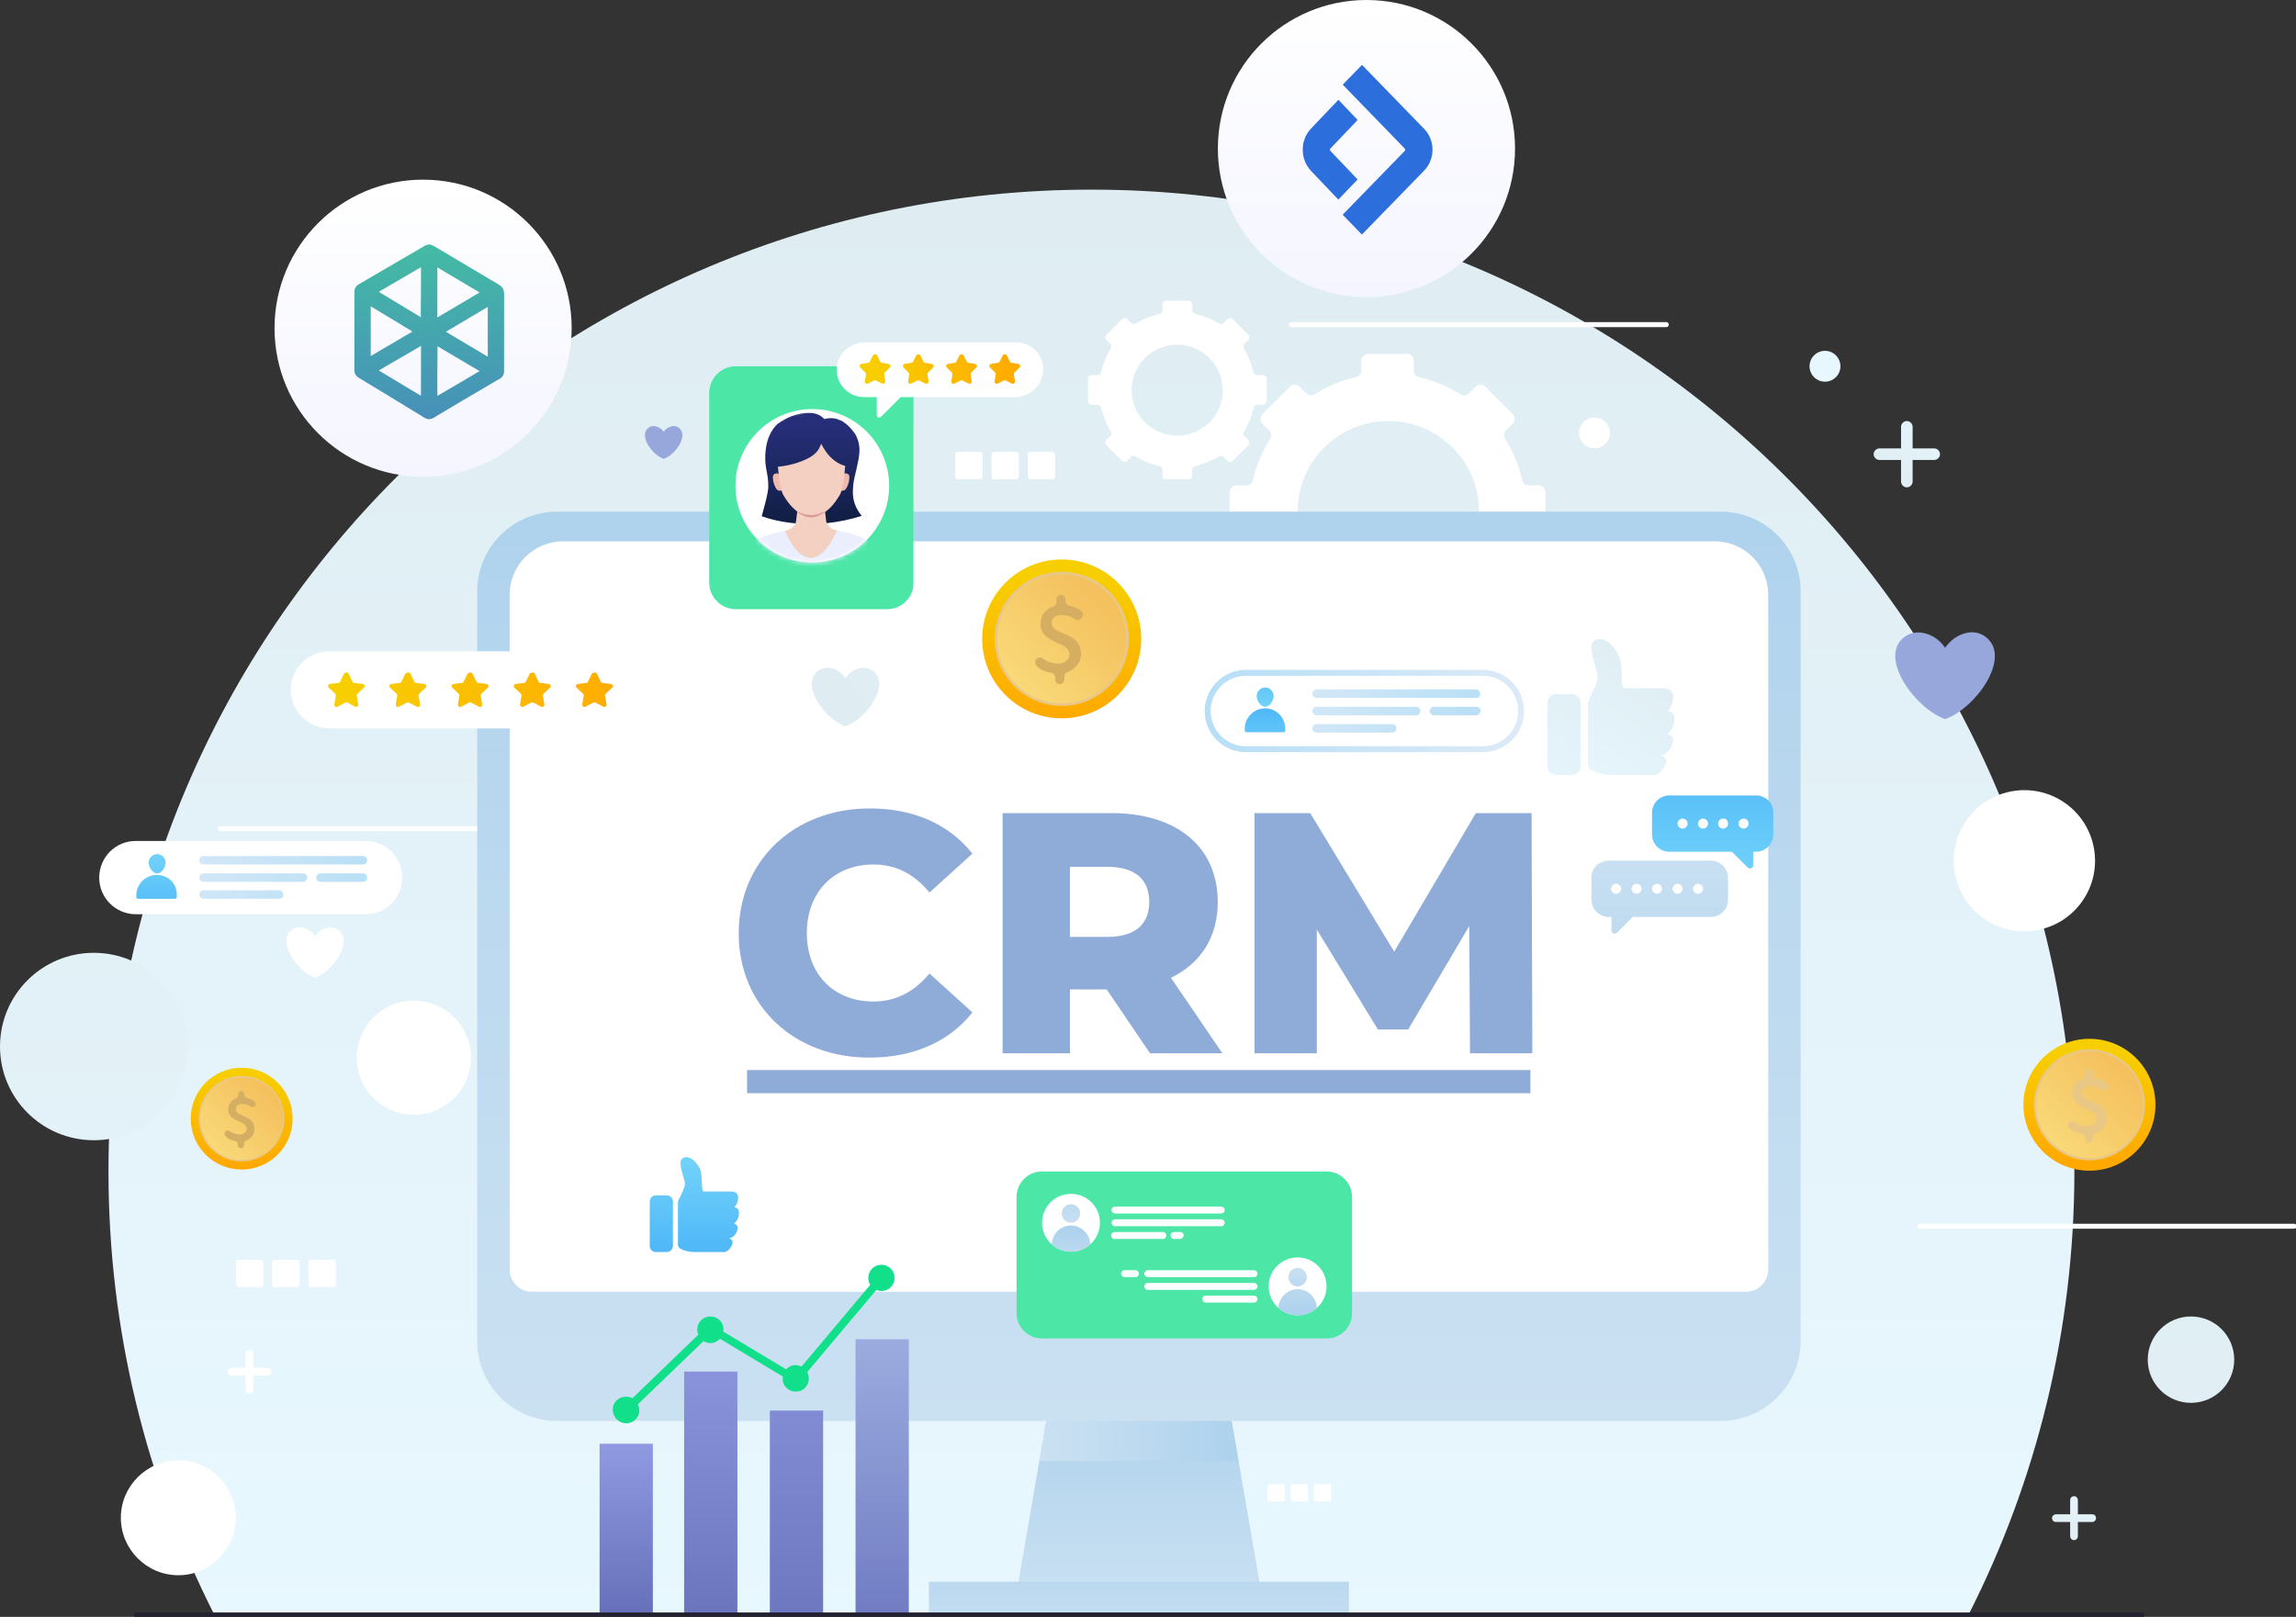 <svg width="460" height="324" viewBox="0 0 460 324" fill="none" xmlns="http://www.w3.org/2000/svg">
<rect x="0" y="0" width="460" height="324" fill="#333333" stroke="none"/>
<g clip-path="url(#clip0_1675_308)">
<path d="M218.667 38C109.913 38 21.734 126.095 21.734 234.746C21.734 266.738 29.392 296.876 42.928 323.536H394.406C407.943 296.876 415.6 266.661 415.6 234.746C415.523 126.095 327.421 38 218.667 38Z" fill="url(#paint0_linear_1675_308)"/>
<path d="M86.245 68.601C94.404 68.601 101.018 61.993 101.018 53.842C101.018 45.69 94.404 39.082 86.245 39.082C78.085 39.082 71.471 45.69 71.471 53.842C71.471 61.993 78.085 68.601 86.245 68.601Z" fill="url(#paint1_linear_1675_308)"/>
<path d="M365.633 76.484C367.342 76.484 368.727 75.1 368.727 73.393C368.727 71.685 367.342 70.302 365.633 70.302C363.924 70.302 362.539 71.685 362.539 73.393C362.539 75.1 363.924 76.484 365.633 76.484Z" fill="url(#paint2_linear_1675_308)"/>
<path d="M319.455 89.853C321.164 89.853 322.549 88.469 322.549 86.761C322.549 85.054 321.164 83.67 319.455 83.67C317.747 83.67 316.361 85.054 316.361 86.761C316.361 88.469 317.747 89.853 319.455 89.853Z" fill="white"/>
<path d="M438.96 281.112C443.745 281.112 447.623 277.237 447.623 272.457C447.623 267.677 443.745 263.802 438.96 263.802C434.176 263.802 430.297 267.677 430.297 272.457C430.297 277.237 434.176 281.112 438.96 281.112Z" fill="url(#paint3_linear_1675_308)"/>
<path d="M417.16 180.62C421.66 174.234 420.126 165.412 413.734 160.916C407.342 156.419 398.511 157.951 394.01 164.338C389.51 170.724 391.043 179.546 397.436 184.043C403.828 188.539 412.659 187.007 417.16 180.62Z" fill="white"/>
<path d="M47.261 304.14C47.261 310.477 42.079 315.654 35.736 315.654C29.393 315.654 24.211 310.477 24.211 304.14C24.211 297.803 29.393 292.626 35.736 292.626C42.079 292.626 47.261 297.803 47.261 304.14Z" fill="white"/>
<path d="M18.796 228.486C29.177 228.486 37.592 220.079 37.592 209.708C37.592 199.337 29.177 190.93 18.796 190.93C8.415 190.93 0 199.337 0 209.708C0 220.079 8.415 228.486 18.796 228.486Z" fill="url(#paint4_linear_1675_308)"/>
<path d="M87.294 222.514C93.135 220.096 95.909 213.406 93.489 207.57C91.07 201.734 84.373 198.963 78.532 201.38C72.69 203.798 69.917 210.488 72.336 216.324C74.756 222.16 81.453 224.931 87.294 222.514Z" fill="white"/>
<path d="M44.166 166.047H119.195" stroke="white" stroke-miterlimit="10" stroke-linecap="round"/>
<path d="M384.584 245.719H459.613" stroke="white" stroke-miterlimit="10" stroke-linecap="round"/>
<path d="M258.734 65.047H333.841" stroke="white" stroke-miterlimit="10" stroke-linecap="round"/>
<path d="M53.603 274.079H50.741V271.22C50.741 270.834 50.432 270.447 49.968 270.447C49.581 270.447 49.194 270.756 49.194 271.22V274.079H46.332C45.945 274.079 45.559 274.388 45.559 274.852C45.559 275.238 45.868 275.625 46.332 275.625H49.194V278.484C49.194 278.87 49.503 279.257 49.968 279.257C50.354 279.257 50.741 278.948 50.741 278.484V275.625H53.603C53.99 275.625 54.377 275.316 54.377 274.852C54.377 274.388 53.99 274.079 53.603 274.079Z" fill="white"/>
<path d="M387.523 89.852H383.191V85.525C383.191 84.907 382.65 84.366 382.031 84.366C381.412 84.366 380.871 84.907 380.871 85.525V89.852H376.539C375.92 89.852 375.379 90.393 375.379 91.011C375.379 91.63 375.92 92.171 376.539 92.171H380.871V96.498C380.871 97.116 381.412 97.657 382.031 97.657C382.65 97.657 383.191 97.116 383.191 96.498V92.171H387.523C388.142 92.171 388.683 91.63 388.683 91.011C388.683 90.393 388.142 89.852 387.523 89.852Z" fill="url(#paint5_linear_1675_308)"/>
<path d="M419.16 303.444H416.298V300.585C416.298 300.199 415.988 299.812 415.524 299.812C415.137 299.812 414.751 300.121 414.751 300.585V303.444H411.889C411.502 303.444 411.115 303.753 411.115 304.217C411.115 304.603 411.425 304.99 411.889 304.99H414.751V307.849C414.751 308.235 415.06 308.622 415.524 308.622C415.911 308.622 416.298 308.313 416.298 307.849V304.99H419.16C419.546 304.99 419.933 304.681 419.933 304.217C419.933 303.753 419.624 303.444 419.16 303.444Z" fill="url(#paint6_linear_1675_308)"/>
<path d="M309.632 106.39V98.662C309.632 97.889 309.013 97.271 308.239 97.271H306.228C305.609 97.271 305.145 96.885 304.991 96.266C304.294 93.253 303.134 90.393 301.51 87.921C301.2 87.38 301.278 86.761 301.665 86.298L303.057 84.907C303.598 84.366 303.598 83.516 303.057 82.975L297.565 77.488C297.024 76.947 296.173 76.947 295.631 77.488L294.239 78.879C293.852 79.266 293.156 79.343 292.615 79.034C290.062 77.411 287.2 76.252 284.261 75.556C283.719 75.402 283.255 74.938 283.255 74.32V72.311C283.255 71.538 282.636 70.92 281.863 70.92H274.128C273.354 70.92 272.736 71.538 272.736 72.311V74.32C272.736 74.938 272.349 75.402 271.73 75.556C268.713 76.252 265.852 77.411 263.376 79.034C262.835 79.343 262.216 79.266 261.752 78.879L260.36 77.488C259.818 76.947 258.967 76.947 258.426 77.488L252.934 82.975C252.393 83.516 252.393 84.366 252.934 84.907L254.326 86.298C254.713 86.684 254.791 87.38 254.481 87.921C252.857 90.471 251.697 93.33 251 96.266C250.846 96.807 250.382 97.271 249.763 97.271H247.752C246.978 97.271 246.359 97.889 246.359 98.662V106.39C246.359 107.162 246.978 107.781 247.752 107.781H249.763C250.382 107.781 250.846 108.167 251 108.785C251.697 111.799 252.857 114.658 254.481 117.131C254.791 117.672 254.713 118.29 254.326 118.754L252.934 120.145C252.393 120.686 252.393 121.536 252.934 122.077L258.426 127.563C258.967 128.104 259.818 128.104 260.36 127.563L261.752 126.172C262.139 125.786 262.835 125.709 263.376 126.018C265.929 127.641 268.713 128.8 271.73 129.495C272.272 129.65 272.736 130.113 272.736 130.732V132.741C272.736 133.514 273.354 134.132 274.128 134.132H281.863C282.636 134.132 283.255 133.514 283.255 132.741V130.732C283.255 130.113 283.642 129.65 284.261 129.495C287.277 128.8 290.062 127.641 292.615 126.018C293.156 125.709 293.775 125.786 294.239 126.172L295.631 127.563C296.173 128.104 297.024 128.104 297.565 127.563L303.057 122.077C303.598 121.536 303.598 120.686 303.057 120.145L301.665 118.754C301.278 118.367 301.2 117.672 301.51 117.131C303.134 114.581 304.294 111.799 304.991 108.785C305.145 108.244 305.609 107.781 306.228 107.781H308.239C309.013 107.781 309.632 107.162 309.632 106.39ZM278.15 120.686C268.095 120.686 259.973 112.572 259.973 102.526C259.973 92.48 268.095 84.366 278.15 84.366C288.206 84.366 296.327 92.48 296.327 102.526C296.327 112.572 288.128 120.686 278.15 120.686Z" fill="white"/>
<path d="M253.786 80.347V75.943C253.786 75.479 253.399 75.17 253.012 75.17H251.852C251.543 75.17 251.233 74.938 251.156 74.629C250.769 72.929 250.073 71.306 249.222 69.838C249.067 69.529 249.067 69.142 249.299 68.911L250.073 68.138C250.382 67.829 250.382 67.365 250.073 67.056L246.979 63.965C246.669 63.656 246.205 63.656 245.896 63.965L245.122 64.738C244.89 64.969 244.504 65.047 244.194 64.815C242.725 63.888 241.1 63.269 239.399 62.883C239.089 62.806 238.857 62.497 238.857 62.188V61.028C238.857 60.565 238.47 60.256 238.084 60.256H233.675C233.211 60.256 232.901 60.642 232.901 61.028V62.188C232.901 62.497 232.669 62.806 232.36 62.883C230.658 63.269 229.034 63.965 227.564 64.815C227.255 64.969 226.868 64.969 226.636 64.738L225.862 63.965C225.553 63.656 225.089 63.656 224.779 63.965L221.685 67.056C221.376 67.365 221.376 67.829 221.685 68.138L222.459 68.911C222.691 69.142 222.768 69.529 222.536 69.838C221.608 71.306 220.989 72.929 220.603 74.629C220.525 74.938 220.216 75.17 219.906 75.17H218.746C218.282 75.17 217.973 75.556 217.973 75.943V80.347C217.973 80.811 218.359 81.12 218.746 81.12H219.906C220.216 81.12 220.525 81.352 220.603 81.661C220.989 83.361 221.685 84.984 222.536 86.452C222.691 86.761 222.691 87.148 222.459 87.38L221.685 88.152C221.376 88.462 221.376 88.925 221.685 89.234L224.779 92.325C225.089 92.634 225.553 92.634 225.862 92.325L226.636 91.553C226.868 91.321 227.255 91.243 227.564 91.475C229.034 92.403 230.581 93.021 232.36 93.407C232.669 93.484 232.901 93.794 232.901 94.103V95.262C232.901 95.725 233.288 96.035 233.675 96.035H238.084C238.548 96.035 238.857 95.648 238.857 95.262V94.103C238.857 93.794 239.089 93.484 239.399 93.407C241.1 93.021 242.725 92.325 244.194 91.475C244.504 91.321 244.89 91.321 245.122 91.553L245.896 92.325C246.205 92.634 246.669 92.634 246.979 92.325L250.073 89.234C250.382 88.925 250.382 88.462 250.073 88.152L249.299 87.38C249.067 87.148 248.99 86.761 249.222 86.452C250.15 84.984 250.769 83.439 251.156 81.661C251.233 81.352 251.543 81.12 251.852 81.12H253.012C253.399 81.12 253.786 80.734 253.786 80.347ZM235.84 87.302C230.813 87.302 226.713 83.207 226.713 78.184C226.713 73.161 230.813 69.065 235.84 69.065C240.868 69.065 244.968 73.161 244.968 78.184C245.045 83.207 240.946 87.302 235.84 87.302Z" fill="white"/>
<path d="M344.75 284.744H111.617C102.722 284.744 95.606 277.557 95.606 268.747V118.522C95.606 109.635 102.799 102.526 111.617 102.526H344.75C353.645 102.526 360.761 109.713 360.761 118.522V268.67C360.761 277.557 353.567 284.744 344.75 284.744Z" fill="url(#paint7_linear_1675_308)"/>
<path d="M354.264 119.217V254.374C354.264 256.847 352.253 258.856 349.778 258.856H106.59C104.115 258.856 102.104 256.847 102.104 254.374V119.217C102.104 113.267 106.899 108.476 112.855 108.476H343.513C349.469 108.476 354.264 113.267 354.264 119.217Z" fill="white"/>
<path d="M253.477 323.614H202.891L208.228 292.78L209.62 284.744H246.748L248.14 292.78L253.477 323.614Z" fill="url(#paint8_linear_1675_308)"/>
<path d="M248.139 292.78H208.227L209.619 284.744H246.747L248.139 292.78Z" fill="url(#paint9_linear_1675_308)"/>
<path d="M270.262 316.968H186.105V323.614H270.262V316.968Z" fill="url(#paint10_linear_1675_308)"/>
<path d="M306.617 214.422H149.674V219.059H306.617V214.422Z" fill="#8FABD8"/>
<path d="M265.774 268.207H208.767C205.905 268.207 203.662 265.888 203.662 263.106V239.846C203.662 236.987 205.983 234.746 208.767 234.746H265.774C268.636 234.746 270.879 237.064 270.879 239.846V263.106C270.957 265.888 268.636 268.207 265.774 268.207Z" fill="#4CE7A7"/>
<path d="M214.569 250.819C217.773 250.819 220.37 248.224 220.37 245.024C220.37 241.823 217.773 239.228 214.569 239.228C211.365 239.228 208.768 241.823 208.768 245.024C208.768 248.224 211.365 250.819 214.569 250.819Z" fill="white"/>
<path d="M214.569 245.023C215.595 245.023 216.426 244.193 216.426 243.169C216.426 242.145 215.595 241.314 214.569 241.314C213.544 241.314 212.713 242.145 212.713 243.169C212.713 244.193 213.544 245.023 214.569 245.023Z" fill="url(#paint11_linear_1675_308)"/>
<path d="M218.436 249.351C217.431 250.278 216.038 250.819 214.569 250.819C213.099 250.819 211.707 250.278 210.701 249.351C210.779 247.265 212.48 245.564 214.569 245.564C215.652 245.564 216.58 246.028 217.276 246.724C217.972 247.419 218.436 248.346 218.436 249.351Z" fill="url(#paint12_linear_1675_308)"/>
<path d="M244.659 243.169H223.388C223.001 243.169 222.691 242.86 222.691 242.473C222.691 242.087 223.001 241.778 223.388 241.778H244.659C245.046 241.778 245.355 242.087 245.355 242.473C245.355 242.86 245.046 243.169 244.659 243.169Z" fill="white"/>
<path d="M244.659 245.719H223.388C223.001 245.719 222.691 245.41 222.691 245.023C222.691 244.637 223.001 244.328 223.388 244.328H244.659C245.046 244.328 245.355 244.637 245.355 245.023C245.355 245.41 245.046 245.719 244.659 245.719Z" fill="white"/>
<path d="M232.978 248.269H223.309C222.923 248.269 222.613 247.96 222.613 247.574C222.613 247.187 222.923 246.878 223.309 246.878H232.978C233.365 246.878 233.674 247.187 233.674 247.574C233.674 247.96 233.365 248.269 232.978 248.269Z" fill="white"/>
<path d="M236.459 248.269H235.222C234.835 248.269 234.525 247.96 234.525 247.574C234.525 247.187 234.835 246.878 235.222 246.878H236.459C236.846 246.878 237.155 247.187 237.155 247.574C237.078 247.96 236.769 248.269 236.459 248.269Z" fill="white"/>
<path d="M260.906 263.484C264.068 262.97 266.214 259.992 265.7 256.833C265.185 253.674 262.205 251.529 259.042 252.043C255.88 252.557 253.734 255.535 254.248 258.695C254.763 261.854 257.743 263.998 260.906 263.484Z" fill="white"/>
<path d="M258.115 255.92C258.115 256.924 258.966 257.774 259.972 257.774C260.977 257.774 261.828 256.924 261.828 255.92C261.828 254.915 260.977 254.065 259.972 254.065C258.966 254.065 258.115 254.915 258.115 255.92Z" fill="url(#paint13_linear_1675_308)"/>
<path d="M256.105 262.102C257.111 263.029 258.503 263.57 259.973 263.57C261.443 263.57 262.835 263.029 263.84 262.102C263.763 260.015 262.061 258.315 259.973 258.315C258.89 258.315 257.962 258.779 257.266 259.474C256.57 260.17 256.183 261.097 256.105 262.102Z" fill="url(#paint14_linear_1675_308)"/>
<path d="M229.96 255.92H251.231C251.618 255.92 251.927 255.61 251.927 255.224C251.927 254.838 251.618 254.529 251.231 254.529H229.96C229.573 254.529 229.264 254.838 229.264 255.224C229.264 255.61 229.573 255.92 229.96 255.92Z" fill="white"/>
<path d="M225.319 255.92H227.485C227.872 255.92 228.181 255.61 228.181 255.224C228.181 254.838 227.872 254.529 227.485 254.529H225.319C224.932 254.529 224.623 254.838 224.623 255.224C224.623 255.61 224.932 255.92 225.319 255.92Z" fill="white"/>
<path d="M229.96 258.47H251.231C251.618 258.47 251.927 258.16 251.927 257.774C251.927 257.388 251.618 257.079 251.231 257.079H229.96C229.573 257.079 229.264 257.388 229.264 257.774C229.264 258.16 229.573 258.47 229.96 258.47Z" fill="white"/>
<path d="M241.563 261.02H251.232C251.619 261.02 251.928 260.711 251.928 260.324C251.928 259.938 251.619 259.629 251.232 259.629H241.563C241.177 259.629 240.867 259.938 240.867 260.324C240.867 260.711 241.177 261.02 241.563 261.02Z" fill="white"/>
<path d="M122.677 145.955H65.979C61.725 145.955 58.244 142.478 58.244 138.227C58.244 133.977 61.725 130.5 65.979 130.5H122.677C126.931 130.5 130.412 133.977 130.412 138.227C130.412 142.478 126.931 145.955 122.677 145.955Z" fill="white"/>
<path d="M69.847 134.982L70.62 136.605C70.698 136.759 70.775 136.836 70.93 136.836L72.709 137.068C73.018 137.146 73.173 137.532 72.941 137.764L71.626 139C71.549 139.077 71.471 139.232 71.471 139.387L71.781 141.164C71.858 141.473 71.471 141.782 71.162 141.628L69.615 140.778C69.46 140.7 69.383 140.7 69.228 140.778L67.604 141.628C67.294 141.782 66.985 141.55 66.985 141.164L67.294 139.387C67.294 139.232 67.294 139.155 67.14 139L65.825 137.764C65.593 137.532 65.747 137.146 66.057 137.068L67.836 136.836C67.99 136.836 68.068 136.759 68.145 136.605L68.919 134.982C69.228 134.673 69.692 134.673 69.847 134.982Z" fill="url(#paint15_linear_1675_308)"/>
<path d="M82.223 134.982L82.996 136.605C83.074 136.759 83.151 136.836 83.306 136.836L85.085 137.068C85.394 137.146 85.549 137.532 85.317 137.764L84.002 139C83.925 139.077 83.847 139.232 83.847 139.387L84.157 141.164C84.234 141.473 83.847 141.782 83.538 141.628L81.914 140.778C81.759 140.7 81.681 140.7 81.527 140.778L79.903 141.628C79.593 141.782 79.284 141.55 79.284 141.164L79.593 139.387C79.593 139.232 79.593 139.155 79.438 139L78.123 137.764C77.891 137.532 78.046 137.146 78.356 137.068L80.135 136.836C80.289 136.836 80.367 136.759 80.444 136.605L81.217 134.982C81.681 134.673 82.068 134.673 82.223 134.982Z" fill="url(#paint16_linear_1675_308)"/>
<path d="M94.676 134.982L95.45 136.605C95.527 136.759 95.604 136.836 95.759 136.836L97.538 137.068C97.847 137.146 98.002 137.532 97.77 137.764L96.455 139C96.378 139.077 96.3 139.232 96.3 139.387L96.61 141.164C96.687 141.473 96.3 141.782 95.991 141.628L94.367 140.778C94.212 140.7 94.135 140.7 93.98 140.778L92.356 141.628C92.046 141.782 91.737 141.55 91.737 141.164L92.046 139.387C92.046 139.232 92.046 139.155 91.891 139L90.577 137.764C90.344 137.532 90.499 137.146 90.809 137.068L92.588 136.836C92.742 136.836 92.82 136.759 92.897 136.605L93.671 134.982C94.135 134.673 94.521 134.673 94.676 134.982Z" fill="url(#paint17_linear_1675_308)"/>
<path d="M107.129 134.982L107.903 136.605C107.98 136.759 108.057 136.836 108.212 136.836L109.991 137.068C110.301 137.146 110.455 137.532 110.223 137.764L108.908 139C108.831 139.077 108.754 139.232 108.754 139.387L109.063 141.164C109.14 141.473 108.754 141.782 108.444 141.628L106.82 140.778C106.665 140.7 106.588 140.7 106.433 140.778L104.809 141.628C104.499 141.782 104.19 141.55 104.19 141.164L104.499 139.387C104.499 139.232 104.499 139.155 104.345 139L103.03 137.764C102.798 137.532 102.952 137.146 103.262 137.068L105.041 136.836C105.195 136.836 105.273 136.759 105.35 136.605L106.124 134.982C106.51 134.673 106.975 134.673 107.129 134.982Z" fill="url(#paint18_linear_1675_308)"/>
<path d="M119.582 134.982L120.356 136.605C120.433 136.759 120.511 136.836 120.665 136.836L122.444 137.068C122.754 137.146 122.908 137.532 122.676 137.764L121.361 139C121.284 139.077 121.207 139.232 121.207 139.387L121.516 141.164C121.593 141.473 121.207 141.782 120.897 141.628L119.273 140.778C119.118 140.7 119.041 140.7 118.886 140.778L117.262 141.628C116.952 141.782 116.643 141.55 116.643 141.164L116.952 139.387C116.952 139.232 116.952 139.155 116.798 139L115.483 137.764C115.251 137.532 115.405 137.146 115.715 137.068L117.494 136.836C117.649 136.836 117.726 136.759 117.803 136.605L118.577 134.982C118.964 134.673 119.428 134.673 119.582 134.982Z" fill="url(#paint19_linear_1675_308)"/>
<path d="M177.673 122.077H147.429C144.49 122.077 142.092 119.681 142.092 116.745V78.725C142.092 75.788 144.49 73.393 147.429 73.393H177.673C180.612 73.393 183.01 75.788 183.01 78.725V116.745C183.087 119.681 180.689 122.077 177.673 122.077Z" fill="#4CE7A7"/>
<path d="M162.744 112.726C171.245 112.726 178.137 105.842 178.137 97.349C178.137 88.855 171.245 81.971 162.744 81.971C154.243 81.971 147.352 88.855 147.352 97.349C147.352 105.842 154.243 112.726 162.744 112.726Z" fill="white"/>
<mask id="mask0_1675_308" style="mask-type:luminance" maskUnits="userSpaceOnUse" x="147" y="81" width="32" height="32">
<path d="M162.744 112.726C171.245 112.726 178.137 105.842 178.137 97.349C178.137 88.855 171.245 81.971 162.744 81.971C154.243 81.971 147.352 88.855 147.352 97.349C147.352 105.842 154.243 112.726 162.744 112.726Z" fill="white"/>
</mask>
<g mask="url(#mask0_1675_308)">
<path d="M172.645 103.376C162.822 106.467 155.241 104.381 152.611 103.453C153.23 101.135 153.849 99.049 153.926 97.657C154.004 94.567 152.921 93.562 153.462 89.775C153.926 86.607 155.473 85.216 155.937 84.83L156.015 84.752H156.092C156.247 84.675 156.324 84.598 156.401 84.52L156.479 84.443C156.479 84.443 156.479 84.443 156.556 84.443C158.103 83.439 159.96 82.743 162.203 82.743C164.214 82.743 165.142 83.98 165.142 83.98C166.302 83.671 167.385 83.748 168.313 84.211C168.391 84.211 168.855 84.443 168.855 84.443L168.932 84.52C169.01 84.598 169.087 84.675 169.242 84.752C169.628 84.984 170.402 85.68 171.253 86.839C171.407 87.071 172.336 88.616 172.181 90.625C172.026 92.866 171.098 95.494 170.943 97.194C170.866 98.353 170.479 100.749 172.645 103.376Z" fill="url(#paint20_linear_1675_308)"/>
<path d="M173.882 108.322L172.876 116.281H152.379L151.373 108.322C154.003 106.853 157.02 106.467 157.484 106.313H157.561C159.649 106.158 161.583 105.926 162.666 105.54C163.749 105.849 165.683 106.158 167.771 106.313C167.926 106.39 171.097 106.776 173.882 108.322Z" fill="#EBEEFD"/>
<path d="M167.693 106.313C167.229 106.235 166.687 106.003 166.301 105.694C165.914 105.385 165.605 104.922 165.527 104.458L164.908 99.203H162.511H160.113L159.494 104.458C159.417 104.922 159.107 105.385 158.72 105.694C158.334 106.003 157.792 106.235 157.328 106.39C157.328 106.39 159.262 111.799 162.511 111.799C165.45 111.722 167.693 106.313 167.693 106.313Z" fill="#F3D0C2"/>
<path d="M156.09 95.03C156.09 95.03 155.626 94.644 155.085 95.03C154.466 95.416 155.162 97.812 155.781 98.198C156.477 98.585 156.787 98.121 156.787 98.121L156.09 95.03Z" fill="#EEBAAD"/>
<path d="M168.931 95.03C168.931 95.03 169.395 94.644 169.936 95.03C170.555 95.416 169.859 97.812 169.24 98.198C168.544 98.585 168.234 98.121 168.234 98.121L168.931 95.03Z" fill="#EEBAAD"/>
<path d="M162.589 84.907C162.589 84.907 155.705 85.371 155.782 92.403C155.782 92.403 156.014 97.58 156.942 99.203C157.87 100.749 159.572 103.376 162.589 103.453C165.605 103.376 167.307 100.749 168.235 99.203C169.163 97.658 169.395 92.403 169.395 92.403C169.473 85.371 162.589 84.907 162.589 84.907Z" fill="#F3D0C2"/>
<path d="M165.527 102.371C165.527 102.371 165.218 102.68 164.677 102.99C164.445 103.144 164.058 103.299 163.748 103.453C163.362 103.608 162.975 103.685 162.511 103.685C162.279 103.685 162.124 103.685 161.892 103.608C161.66 103.608 161.505 103.53 161.273 103.453C160.886 103.299 160.577 103.144 160.345 102.99C159.804 102.68 159.494 102.371 159.494 102.371C159.494 102.371 159.881 102.603 160.422 102.758C160.732 102.912 161.041 102.99 161.351 103.067C161.505 103.144 161.737 103.144 161.892 103.144C162.047 103.144 162.279 103.144 162.433 103.221C163.207 103.221 163.98 102.99 164.522 102.758C165.218 102.603 165.527 102.371 165.527 102.371Z" fill="#DB9C93"/>
<path d="M170.247 88.771C170.247 88.771 168.623 85.912 168.39 85.834C168.158 85.757 167.617 85.603 167.076 85.371C166.534 85.139 165.296 84.675 164.987 84.675C164.755 84.675 163.827 84.752 163.749 84.984V85.062C163.208 84.752 162.589 84.443 162.512 84.443C162.203 84.521 159.109 85.448 159.109 85.448C159.109 85.448 157.639 86.762 157.175 87.071C156.711 87.38 155.86 89.466 155.86 89.466L155.318 93.562C155.318 93.562 157.948 93.485 160.655 92.403C163.595 91.244 164.059 90.085 164.523 88.925C164.678 89.08 166.225 93.021 170.247 93.562C171.871 93.716 170.247 88.771 170.247 88.771Z" fill="url(#paint21_linear_1675_308)"/>
</g>
<path d="M203.507 68.602H173.341C170.324 68.602 167.694 70.92 167.617 73.934C167.54 77.025 170.015 79.575 173.109 79.575H175.661V83.207C175.661 83.671 176.203 83.825 176.512 83.516L180.457 79.575H203.275C206.292 79.575 208.922 77.257 208.999 74.243C209.154 71.152 206.679 68.602 203.507 68.602Z" fill="white"/>
<path d="M175.74 71.229L176.359 72.465C176.436 72.62 176.513 72.697 176.668 72.697L178.06 72.929C178.37 73.006 178.524 73.393 178.292 73.624L177.287 74.629C177.209 74.706 177.132 74.861 177.132 75.015L177.364 76.406C177.441 76.716 177.055 77.025 176.745 76.87L175.508 76.252C175.353 76.175 175.276 76.175 175.121 76.252L173.883 76.87C173.574 77.025 173.265 76.793 173.265 76.406L173.497 75.015C173.497 74.861 173.497 74.784 173.342 74.629L172.336 73.624C172.104 73.393 172.259 73.006 172.568 72.929L173.961 72.697C174.115 72.697 174.193 72.62 174.27 72.465L174.889 71.229C175.121 70.92 175.585 70.92 175.74 71.229Z" fill="url(#paint22_linear_1675_308)"/>
<path d="M184.404 71.229L185.023 72.465C185.1 72.62 185.177 72.697 185.332 72.697L186.724 72.929C187.034 73.006 187.188 73.393 186.956 73.624L185.951 74.629C185.873 74.706 185.796 74.861 185.796 75.015L186.028 76.406C186.105 76.716 185.719 77.025 185.409 76.87L184.172 76.252C184.017 76.175 183.94 76.175 183.785 76.252L182.547 76.87C182.238 77.025 181.929 76.793 181.929 76.406L182.161 75.015C182.161 74.861 182.161 74.784 182.006 74.629L181 73.624C180.768 73.393 180.923 73.006 181.232 72.929L182.625 72.697C182.779 72.697 182.857 72.62 182.934 72.465L183.553 71.229C183.785 70.92 184.249 70.92 184.404 71.229Z" fill="url(#paint23_linear_1675_308)"/>
<path d="M193.066 71.229L193.685 72.465C193.762 72.62 193.839 72.697 193.994 72.697L195.386 72.929C195.696 73.006 195.85 73.393 195.618 73.624L194.613 74.629C194.536 74.706 194.458 74.861 194.458 75.015L194.69 76.406C194.768 76.716 194.381 77.025 194.071 76.87L192.834 76.252C192.679 76.175 192.602 76.175 192.447 76.252L191.21 76.87C190.9 77.025 190.591 76.793 190.591 76.406L190.823 75.015C190.823 74.861 190.823 74.784 190.668 74.629L189.663 73.624C189.43 73.393 189.585 73.006 189.895 72.929L191.287 72.697C191.442 72.697 191.519 72.62 191.596 72.465L192.215 71.229C192.447 70.92 192.911 70.92 193.066 71.229Z" fill="url(#paint24_linear_1675_308)"/>
<path d="M201.73 71.229L202.349 72.465C202.426 72.62 202.503 72.697 202.658 72.697L204.05 72.929C204.36 73.006 204.515 73.393 204.283 73.624L203.277 74.629C203.2 74.706 203.122 74.861 203.122 75.015L203.354 76.406C203.432 76.716 203.045 77.025 202.736 76.87L201.498 76.252C201.343 76.175 201.266 76.175 201.111 76.252L199.874 76.87C199.564 77.025 199.255 76.793 199.255 76.406L199.487 75.015C199.487 74.861 199.487 74.784 199.332 74.629L198.327 73.624C198.095 73.393 198.249 73.006 198.559 72.929L199.951 72.697C200.106 72.697 200.183 72.62 200.26 72.465L200.879 71.229C201.111 70.92 201.575 70.92 201.73 71.229Z" fill="url(#paint25_linear_1675_308)"/>
<path d="M147.739 274.852H137.064V323.536H147.739V274.852Z" fill="url(#paint26_linear_1675_308)"/>
<path d="M164.911 282.657H154.236V323.536H164.911V282.657Z" fill="url(#paint27_linear_1675_308)"/>
<path d="M130.799 289.303H120.125V323.536H130.799V289.303Z" fill="url(#paint28_linear_1675_308)"/>
<path d="M182.082 268.361H171.408V323.536H182.082V268.361Z" fill="url(#paint29_linear_1675_308)"/>
<path d="M125.463 285.207C126.933 285.207 128.093 284.048 128.093 282.58C128.093 282.193 128.016 281.807 127.784 281.421L140.933 268.747C141.32 268.979 141.861 269.134 142.325 269.134C143.099 269.134 143.718 268.825 144.259 268.284L156.867 275.857C156.867 276.011 156.79 276.089 156.79 276.243C156.79 277.711 157.95 278.87 159.42 278.87C160.889 278.87 162.05 277.711 162.05 276.243C162.05 275.779 161.895 275.316 161.74 274.929L175.586 258.47C175.895 258.624 176.205 258.701 176.591 258.701C178.061 258.701 179.221 257.542 179.221 256.074C179.221 254.606 178.061 253.447 176.591 253.447C175.122 253.447 173.962 254.606 173.962 256.074C173.962 256.615 174.116 257.079 174.348 257.465L160.58 273.848C160.193 273.693 159.806 273.538 159.42 273.538C158.646 273.538 158.027 273.848 157.486 274.388L144.878 266.815C144.878 266.661 144.955 266.584 144.955 266.429C144.955 264.961 143.795 263.802 142.325 263.802C140.856 263.802 139.695 264.961 139.695 266.429C139.695 266.815 139.773 267.124 139.928 267.434L126.701 280.184C126.314 279.952 125.85 279.875 125.386 279.875C123.916 279.875 122.756 281.034 122.756 282.502C122.833 284.048 123.993 285.207 125.463 285.207Z" fill="#11DF89"/>
<path d="M351.788 159.401H334.461C332.527 159.401 330.98 160.947 330.98 162.879V167.206C330.98 169.138 332.527 170.684 334.461 170.684H346.992L350.163 173.852C350.55 174.238 351.246 174.007 351.246 173.388V170.684H351.788C353.721 170.684 355.268 169.138 355.268 167.206V162.879C355.346 160.947 353.799 159.401 351.788 159.401Z" fill="url(#paint30_linear_1675_308)"/>
<path d="M338.097 165.043C338.097 165.584 337.633 166.047 337.091 166.047C336.55 166.047 336.086 165.584 336.086 165.043C336.086 164.502 336.55 164.038 337.091 164.038C337.633 164.038 338.097 164.424 338.097 165.043Z" fill="white"/>
<path d="M342.197 165.043C342.197 165.584 341.733 166.047 341.191 166.047C340.65 166.047 340.186 165.584 340.186 165.043C340.186 164.502 340.65 164.038 341.191 164.038C341.733 164.038 342.197 164.424 342.197 165.043Z" fill="white"/>
<path d="M346.218 165.043C346.218 165.583 345.754 166.047 345.213 166.047C344.671 166.047 344.207 165.583 344.207 165.043C344.207 164.502 344.671 164.038 345.213 164.038C345.754 163.961 346.218 164.424 346.218 165.043Z" fill="white"/>
<path d="M350.318 165.043C350.318 165.583 349.854 166.047 349.312 166.047C348.771 166.047 348.307 165.583 348.307 165.043C348.307 164.502 348.771 164.038 349.312 164.038C349.854 163.961 350.318 164.424 350.318 165.043Z" fill="white"/>
<path d="M322.317 172.461H342.738C344.672 172.461 346.219 174.006 346.219 175.938V180.266C346.219 182.198 344.672 183.743 342.738 183.743H327.113L323.942 186.912C323.555 187.298 322.859 187.066 322.859 186.448V183.743H322.317C320.384 183.743 318.837 182.198 318.837 180.266V175.938C318.759 174.006 320.384 172.461 322.317 172.461Z" fill="url(#paint31_linear_1675_308)"/>
<path d="M339.18 178.102C339.18 178.643 339.644 179.107 340.185 179.107C340.727 179.107 341.191 178.643 341.191 178.102C341.191 177.561 340.727 177.097 340.185 177.097C339.644 177.097 339.18 177.561 339.18 178.102Z" fill="white"/>
<path d="M335.08 178.102C335.08 178.643 335.544 179.107 336.086 179.107C336.627 179.107 337.091 178.643 337.091 178.102C337.091 177.561 336.627 177.097 336.086 177.097C335.544 177.097 335.08 177.561 335.08 178.102Z" fill="white"/>
<path d="M330.98 178.102C330.98 178.643 331.445 179.107 331.986 179.107C332.527 179.107 332.992 178.643 332.992 178.102C332.992 177.561 332.527 177.097 331.986 177.097C331.445 177.097 330.98 177.561 330.98 178.102Z" fill="white"/>
<path d="M326.881 178.102C326.881 178.643 327.345 179.107 327.886 179.107C328.428 179.107 328.892 178.643 328.892 178.102C328.892 177.561 328.428 177.097 327.886 177.097C327.345 177.097 326.881 177.561 326.881 178.102Z" fill="white"/>
<path d="M322.781 178.102C322.781 178.643 323.245 179.107 323.787 179.107C324.328 179.107 324.792 178.643 324.792 178.102C324.792 177.561 324.328 177.097 323.787 177.097C323.245 177.097 322.781 177.561 322.781 178.102Z" fill="white"/>
<path d="M314.891 155.305H311.797C310.791 155.305 310.018 154.533 310.018 153.528V140.855C310.018 139.85 310.791 139.077 311.797 139.077H314.891C315.896 139.077 316.67 139.85 316.67 140.855V153.528C316.67 154.455 315.896 155.305 314.891 155.305Z" fill="url(#paint32_linear_1675_308)"/>
<path d="M335.156 148.737C334.769 150.901 332.758 151.442 332.758 151.442C332.758 151.442 334.073 151.596 333.763 152.833C333.454 154.069 332.294 155.306 331.288 155.306H323.166C321.851 155.306 320.459 155.074 319.222 154.455C319.144 154.455 319.067 154.378 318.99 154.378C318.448 154.146 318.139 153.683 318.139 153.142V141.318C318.139 140.778 318.293 140.237 318.525 139.773C319.067 138.691 320.072 136.759 320.072 135.677C320.072 134.209 317.829 129.418 319.376 128.413C320.923 127.409 322.934 128.722 324.249 131.195C325.332 133.05 324.559 137.223 325.332 137.918H333.222C333.222 137.918 335.388 137.841 335.233 139.85C335.078 141.55 334.15 142.555 334.15 142.555C334.15 142.555 335.542 142.478 335.465 144.255C335.388 145.955 334.073 147.192 334.073 147.192C334.073 147.192 335.465 147.269 335.156 148.737Z" fill="url(#paint33_linear_1675_308)"/>
<path d="M133.583 250.896H131.417C130.721 250.896 130.18 250.355 130.18 249.66V240.773C130.18 240.078 130.721 239.537 131.417 239.537H133.583C134.279 239.537 134.821 240.078 134.821 240.773V249.66C134.821 250.278 134.279 250.896 133.583 250.896Z" fill="url(#paint34_linear_1675_308)"/>
<path d="M147.738 246.337C147.506 247.883 146.036 248.192 146.036 248.192C146.036 248.192 146.965 248.269 146.733 249.196C146.5 250.124 145.727 250.896 145.031 250.896H139.307C138.379 250.896 137.451 250.742 136.6 250.355C136.522 250.355 136.522 250.278 136.445 250.278C136.058 250.124 135.826 249.815 135.826 249.428V241.16C135.826 240.773 135.904 240.387 136.136 240.078C136.522 239.305 137.218 237.914 137.218 237.218C137.218 236.137 135.594 232.814 136.754 232.118C137.837 231.423 139.23 232.35 140.158 234.05C140.854 235.364 140.39 238.223 140.931 238.764H146.5C146.5 238.764 147.97 238.687 147.893 240.078C147.815 241.237 147.119 241.932 147.119 241.932C147.119 241.932 148.125 241.855 148.047 243.169C148.047 244.405 147.042 245.255 147.042 245.255C147.042 245.255 147.97 245.255 147.738 246.337Z" fill="url(#paint35_linear_1675_308)"/>
<path d="M196.316 96.034H191.907C191.597 96.034 191.365 95.803 191.365 95.493V91.089C191.365 90.78 191.597 90.548 191.907 90.548H196.316C196.625 90.548 196.857 90.78 196.857 91.089V95.493C196.78 95.803 196.548 96.034 196.316 96.034Z" fill="white"/>
<path d="M203.587 96.034H199.178C198.869 96.034 198.637 95.803 198.637 95.493V91.089C198.637 90.78 198.869 90.548 199.178 90.548H203.587C203.897 90.548 204.129 90.78 204.129 91.089V95.493C204.051 95.803 203.819 96.034 203.587 96.034Z" fill="white"/>
<path d="M210.857 96.034H206.448C206.138 96.034 205.906 95.803 205.906 95.493V91.089C205.906 90.78 206.138 90.548 206.448 90.548H210.857C211.166 90.548 211.398 90.78 211.398 91.089V95.493C211.321 95.803 211.089 96.034 210.857 96.034Z" fill="white"/>
<path d="M52.212 257.929H47.803C47.494 257.929 47.262 257.697 47.262 257.388V252.983C47.262 252.674 47.494 252.442 47.803 252.442H52.212C52.522 252.442 52.754 252.674 52.754 252.983V257.388C52.676 257.697 52.444 257.929 52.212 257.929Z" fill="white"/>
<path d="M59.484 257.929H55.075C54.765 257.929 54.533 257.697 54.533 257.388V252.983C54.533 252.674 54.765 252.442 55.075 252.442H59.484C59.793 252.442 60.025 252.674 60.025 252.983V257.388C59.948 257.697 59.716 257.929 59.484 257.929Z" fill="white"/>
<path d="M66.753 257.929H62.344C62.035 257.929 61.803 257.697 61.803 257.388V252.983C61.803 252.674 62.035 252.442 62.344 252.442H66.753C67.062 252.442 67.295 252.674 67.295 252.983V257.388C67.217 257.697 66.985 257.929 66.753 257.929Z" fill="white"/>
<path d="M257.113 300.894H254.251C254.096 300.894 253.941 300.74 253.941 300.585V297.726C253.941 297.571 254.096 297.417 254.251 297.417H257.113C257.267 297.417 257.422 297.571 257.422 297.726V300.585C257.422 300.817 257.267 300.894 257.113 300.894Z" fill="white"/>
<path d="M261.753 300.894H258.891C258.737 300.894 258.582 300.74 258.582 300.585V297.726C258.582 297.571 258.737 297.417 258.891 297.417H261.753C261.908 297.417 262.063 297.571 262.063 297.726V300.585C262.063 300.817 261.908 300.894 261.753 300.894Z" fill="white"/>
<path d="M266.394 300.894H263.532C263.377 300.894 263.223 300.74 263.223 300.585V297.726C263.223 297.571 263.377 297.417 263.532 297.417H266.394C266.549 297.417 266.703 297.571 266.703 297.726V300.585C266.781 300.817 266.626 300.894 266.394 300.894Z" fill="white"/>
<path d="M241.951 142.478C241.951 146.651 245.355 150.128 249.609 150.128H297.102C301.279 150.128 304.759 146.728 304.759 142.478C304.759 138.305 301.356 134.827 297.102 134.827H249.609C245.355 134.827 241.951 138.305 241.951 142.478Z" stroke="url(#paint36_linear_1675_308)" stroke-width="1.186" stroke-miterlimit="10"/>
<path d="M295.786 139.85H263.763C263.299 139.85 262.912 139.464 262.912 139C262.912 138.537 263.299 138.15 263.763 138.15H295.708C296.173 138.15 296.559 138.537 296.559 139C296.559 139.541 296.25 139.85 295.786 139.85Z" fill="url(#paint37_linear_1675_308)"/>
<path d="M283.719 143.328H263.763C263.299 143.328 262.912 142.941 262.912 142.478C262.912 142.014 263.299 141.628 263.763 141.628H283.719C284.183 141.628 284.57 142.014 284.57 142.478C284.493 142.941 284.183 143.328 283.719 143.328Z" fill="url(#paint38_linear_1675_308)"/>
<path d="M295.787 143.328H287.279C286.814 143.328 286.428 142.941 286.428 142.478C286.428 142.014 286.814 141.628 287.279 141.628H295.787C296.251 141.628 296.638 142.014 296.638 142.478C296.561 142.941 296.251 143.328 295.787 143.328Z" fill="url(#paint39_linear_1675_308)"/>
<path d="M278.924 146.805H263.763C263.299 146.805 262.912 146.419 262.912 145.955C262.912 145.492 263.299 145.105 263.763 145.105H278.924C279.388 145.105 279.774 145.492 279.774 145.955C279.774 146.419 279.388 146.805 278.924 146.805Z" fill="url(#paint40_linear_1675_308)"/>
<path d="M253.477 141.937C251.233 141.937 249.377 143.791 249.377 146.032V146.419C249.377 146.573 249.532 146.728 249.686 146.728H257.189C257.344 146.728 257.499 146.573 257.499 146.419V146.032C257.499 143.791 255.72 141.937 253.477 141.937Z" fill="url(#paint41_linear_1675_308)"/>
<path d="M255.179 139.464C255.179 140.391 254.405 141.628 253.477 141.628C252.549 141.628 251.775 140.391 251.775 139.464C251.775 138.537 252.549 137.764 253.477 137.764C254.405 137.764 255.179 138.537 255.179 139.464Z" fill="url(#paint42_linear_1675_308)"/>
<path d="M19.879 175.861C19.879 179.957 23.205 183.202 27.227 183.202H73.25C77.35 183.202 80.599 179.88 80.599 175.861C80.599 171.765 77.272 168.52 73.25 168.52H27.305C23.205 168.443 19.879 171.765 19.879 175.861Z" fill="white"/>
<path d="M72.709 173.234H40.763C40.299 173.234 39.912 172.847 39.912 172.384C39.912 171.92 40.299 171.534 40.763 171.534H72.709C73.173 171.534 73.559 171.92 73.559 172.384C73.559 172.847 73.173 173.234 72.709 173.234Z" fill="url(#paint43_linear_1675_308)"/>
<path d="M60.719 176.711H40.763C40.299 176.711 39.912 176.325 39.912 175.861C39.912 175.397 40.299 175.011 40.763 175.011H60.719C61.183 175.011 61.57 175.397 61.57 175.861C61.493 176.325 61.106 176.711 60.719 176.711Z" fill="url(#paint44_linear_1675_308)"/>
<path d="M72.709 176.711H64.201C63.736 176.711 63.35 176.325 63.35 175.861C63.35 175.397 63.736 175.011 64.201 175.011H72.709C73.173 175.011 73.56 175.397 73.56 175.861C73.56 176.325 73.173 176.711 72.709 176.711Z" fill="url(#paint45_linear_1675_308)"/>
<path d="M55.923 180.111H40.763C40.299 180.111 39.912 179.725 39.912 179.261C39.912 178.798 40.299 178.411 40.763 178.411H55.923C56.388 178.411 56.774 178.798 56.774 179.261C56.774 179.802 56.388 180.111 55.923 180.111Z" fill="url(#paint46_linear_1675_308)"/>
<path d="M31.404 175.32C29.161 175.32 27.305 177.175 27.305 179.416V179.802C27.305 179.957 27.459 180.111 27.614 180.111H35.117C35.272 180.111 35.426 179.957 35.426 179.802V179.416C35.504 177.097 33.725 175.32 31.404 175.32Z" fill="url(#paint47_linear_1675_308)"/>
<path d="M33.183 172.847C33.183 173.775 32.409 175.011 31.481 175.011C30.553 175.011 29.779 173.775 29.779 172.847C29.779 171.92 30.553 171.147 31.481 171.147C32.409 171.147 33.183 171.92 33.183 172.847Z" fill="url(#paint48_linear_1675_308)"/>
<path d="M175.121 134.595C173.806 133.436 172.105 133.745 171.022 134.364C169.939 134.982 169.397 135.909 169.397 135.909C169.397 135.909 168.779 134.982 167.773 134.364C166.69 133.745 165.066 133.436 163.674 134.595C160.502 137.377 165.22 144.1 169.397 145.569C173.497 144.1 178.293 137.455 175.121 134.595Z" fill="url(#paint49_linear_1675_308)"/>
<path d="M67.992 186.525C66.831 185.521 65.439 185.83 64.511 186.294C63.583 186.834 63.118 187.607 63.118 187.607C63.118 187.607 62.654 186.834 61.726 186.294C60.798 185.753 59.406 185.443 58.245 186.525C55.538 188.921 59.638 194.639 63.118 195.953C66.599 194.639 70.699 188.921 67.992 186.525Z" fill="white"/>
<path d="M136.137 85.834C135.363 85.139 134.513 85.371 133.894 85.68C133.275 85.989 132.966 86.53 132.966 86.53C132.966 86.53 132.656 85.989 132.037 85.68C131.419 85.371 130.49 85.139 129.794 85.834C128.015 87.38 130.645 91.166 132.966 91.939C135.286 91.166 137.916 87.38 136.137 85.834Z" fill="#97A7DC"/>
<path d="M398.121 127.873C396.11 126.095 393.712 126.636 392.088 127.563C390.541 128.491 389.69 129.804 389.69 129.804C389.69 129.804 388.839 128.413 387.292 127.563C385.668 126.636 383.27 126.172 381.259 127.873C376.541 131.968 383.58 141.86 389.69 144.101C395.801 141.937 402.84 132.045 398.121 127.873Z" fill="#97A7DC"/>
<path d="M212.711 143.946C221.512 143.946 228.646 136.819 228.646 128.027C228.646 119.235 221.512 112.108 212.711 112.108C203.911 112.108 196.777 119.235 196.777 128.027C196.777 136.819 203.911 143.946 212.711 143.946Z" fill="url(#paint50_linear_1675_308)"/>
<path d="M222.244 137.517C227.5 132.266 227.5 123.752 222.244 118.501C216.988 113.25 208.466 113.25 203.21 118.501C197.954 123.752 197.954 132.266 203.21 137.517C208.466 142.767 216.988 142.767 222.244 137.517Z" fill="#E9C886"/>
<path d="M212.71 140.932C219.845 140.932 225.628 135.154 225.628 128.027C225.628 120.9 219.845 115.122 212.71 115.122C205.576 115.122 199.793 120.9 199.793 128.027C199.793 135.154 205.576 140.932 212.71 140.932Z" fill="url(#paint51_linear_1675_308)"/>
<path d="M216.347 122.231L216.115 122.077C215.573 121.768 214.955 121.536 214.258 121.381C213.794 121.304 213.485 120.918 213.485 120.454V120.145C213.485 119.604 213.098 119.218 212.557 119.218C212.015 119.218 211.629 119.681 211.629 120.145V120.686C211.629 121.072 211.397 121.459 211.01 121.536C209.463 122.077 208.457 123.39 208.457 125.013C208.457 127.177 210.236 128.182 212.093 128.954C213.64 129.573 214.258 130.268 214.258 131.195C214.258 132.2 213.33 132.973 212.015 132.973C211.01 132.973 209.927 132.664 209.153 132.123L208.844 131.891C208.844 131.891 207.838 131.35 207.452 132.432C207.142 133.205 208.148 133.823 208.148 133.823L208.303 133.977C208.844 134.364 209.695 134.673 210.623 134.827C211.087 134.905 211.397 135.291 211.397 135.755V136.141C211.397 136.682 211.783 137.068 212.325 137.068C212.866 137.068 213.253 136.605 213.253 136.141V135.523C213.253 135.136 213.485 134.75 213.872 134.673C215.496 134.055 216.579 132.741 216.579 131.041C216.579 129.109 215.573 127.872 213.098 126.945C211.242 126.172 210.7 125.709 210.7 124.781C210.7 124.086 211.242 123.236 212.634 123.236C213.949 123.236 214.8 123.7 215.109 123.931L215.419 124.086C215.419 124.086 216.424 124.704 216.888 123.545C217.352 122.85 216.347 122.231 216.347 122.231Z" fill="#D5AE62"/>
<path d="M48.419 234.359C54.058 234.359 58.629 229.792 58.629 224.159C58.629 218.525 54.058 213.958 48.419 213.958C42.78 213.958 38.209 218.525 38.209 224.159C38.209 229.792 42.78 234.359 48.419 234.359Z" fill="url(#paint52_linear_1675_308)"/>
<path d="M55.273 229.277C58.103 225.477 57.314 220.103 53.509 217.275C49.705 214.448 44.326 215.237 41.496 219.037C38.666 222.838 39.455 228.211 43.26 231.039C47.064 233.867 52.442 233.078 55.273 229.277Z" fill="#E9C886"/>
<path d="M48.421 232.428C52.992 232.428 56.697 228.726 56.697 224.159C56.697 219.592 52.992 215.89 48.421 215.89C43.85 215.89 40.145 219.592 40.145 224.159C40.145 228.726 43.85 232.428 48.421 232.428Z" fill="url(#paint53_linear_1675_308)"/>
<path d="M50.741 220.527L50.586 220.45C50.2 220.218 49.813 220.063 49.426 219.986C49.117 219.909 48.962 219.677 48.962 219.368V219.213C48.962 218.904 48.653 218.595 48.343 218.595C48.034 218.595 47.724 218.904 47.724 219.213V219.522C47.724 219.754 47.57 219.986 47.337 220.063C46.332 220.45 45.713 221.222 45.713 222.304C45.713 223.695 46.873 224.313 48.034 224.777C49.039 225.163 49.426 225.627 49.426 226.168C49.426 226.864 48.807 227.327 48.034 227.327C47.415 227.327 46.719 227.095 46.177 226.786L45.945 226.632C45.945 226.632 45.326 226.245 45.017 227.018C44.862 227.559 45.481 227.945 45.481 227.945L45.636 228.1C46.023 228.332 46.564 228.564 47.105 228.641C47.415 228.718 47.647 228.95 47.647 229.259V229.491C47.647 229.8 47.956 230.109 48.266 230.109C48.575 230.109 48.885 229.8 48.885 229.491V229.105C48.885 228.873 49.039 228.641 49.271 228.564C50.354 228.177 50.973 227.327 50.973 226.245C50.973 225.009 50.277 224.236 48.807 223.618C47.57 223.154 47.26 222.845 47.26 222.227C47.26 221.763 47.57 221.222 48.498 221.222C49.349 221.222 49.89 221.531 50.122 221.686L50.277 221.763C50.277 221.763 50.973 222.15 51.205 221.377C51.36 220.913 50.741 220.527 50.741 220.527Z" fill="#D4AE62"/>
<path d="M418.617 234.591C425.922 234.591 431.844 228.675 431.844 221.377C431.844 214.079 425.922 208.163 418.617 208.163C411.313 208.163 405.391 214.079 405.391 221.377C405.391 228.675 411.313 234.591 418.617 234.591Z" fill="url(#paint54_linear_1675_308)"/>
<path d="M418.617 232.505C424.768 232.505 429.755 227.523 429.755 221.377C429.755 215.231 424.768 210.249 418.617 210.249C412.465 210.249 407.479 215.231 407.479 221.377C407.479 227.523 412.465 232.505 418.617 232.505Z" fill="#E9C886"/>
<path d="M418.618 232.041C424.513 232.041 429.292 227.266 429.292 221.377C429.292 215.487 424.513 210.713 418.618 210.713C412.722 210.713 407.943 215.487 407.943 221.377C407.943 227.266 412.722 232.041 418.618 232.041Z" fill="url(#paint55_linear_1675_308)"/>
<path d="M421.633 216.663L421.479 216.586C421.014 216.354 420.55 216.122 419.932 216.045C419.545 215.968 419.313 215.658 419.313 215.272V214.963C419.313 214.499 418.926 214.19 418.539 214.19C418.075 214.19 417.766 214.577 417.766 214.963V215.427C417.766 215.736 417.534 216.045 417.224 216.199C415.909 216.663 415.136 217.745 415.136 219.059C415.136 220.836 416.605 221.686 418.152 222.304C419.467 222.845 420.009 223.386 420.009 224.159C420.009 225.009 419.235 225.627 418.152 225.627C417.302 225.627 416.451 225.395 415.755 224.932L415.523 224.777C415.523 224.777 414.672 224.313 414.362 225.241C414.13 225.936 414.981 226.4 414.981 226.4L415.136 226.477C415.6 226.786 416.296 227.095 417.07 227.173C417.456 227.25 417.766 227.559 417.766 227.945V228.254C417.766 228.718 418.152 229.027 418.539 229.027C419.003 229.027 419.313 228.641 419.313 228.254V227.791C419.313 227.482 419.545 227.173 419.854 227.095C421.246 226.632 422.097 225.473 422.097 224.082C422.097 222.536 421.246 221.454 419.235 220.681C417.688 220.063 417.224 219.677 417.224 218.904C417.224 218.286 417.611 217.668 418.849 217.668C419.932 217.668 420.628 218.054 420.937 218.209L421.169 218.363C421.169 218.363 422.02 218.904 422.407 217.899C422.484 217.127 421.633 216.663 421.633 216.663Z" fill="#E9C886"/>
<path d="M27.305 323.614H429.138" stroke="#232230" stroke-miterlimit="10" stroke-linecap="round" stroke-linejoin="round"/>
</g>
<g clip-path="url(#clip1_1675_308)">
<path d="M148 187.039C148 172.374 159.163 162 174.28 162C183.118 162 190.173 165.198 194.824 171.048L186.219 178.849C183.196 175.183 179.552 173.232 174.978 173.232C167.148 173.232 161.644 178.693 161.644 186.961C161.644 195.229 167.071 200.69 174.978 200.69C179.552 200.69 183.273 198.661 186.219 195.073L194.824 202.874C190.173 208.724 183.04 211.922 174.28 211.922C159.163 212 148 201.626 148 187.039Z" fill="#8FABD8"/>
<path d="M221.725 198.271H214.36V211.064H200.871V162.936H222.733C235.757 162.936 243.974 169.722 243.974 180.721C243.974 187.819 240.563 193.045 234.594 195.931L244.904 211.064H230.407L221.725 198.271ZM221.88 173.7H214.36V187.741H221.88C227.462 187.741 230.252 185.167 230.252 180.721C230.252 176.275 227.462 173.7 221.88 173.7Z" fill="#8FABD8"/>
<path d="M294.518 211.064L294.363 185.557L282.115 206.306H276.068L263.819 186.259V211.064H251.338V162.936H262.501L279.324 190.705L295.681 162.936H306.844L307 211.064H294.518Z" fill="#8FABD8"/>
</g>
<path d="M84.768 95.535C101.208 95.535 114.535 82.208 114.535 65.768C114.535 49.328 101.208 36 84.768 36C68.328 36 55 49.328 55 65.768C55 82.208 68.328 95.535 84.768 95.535Z" fill="url(#paint56_linear_1675_308)"/>
<path d="M273.768 59.535C290.208 59.535 303.535 46.208 303.535 29.768C303.535 13.328 290.208 0 273.768 0C257.327 0 244 13.328 244 29.768C244 46.208 257.327 59.535 273.768 59.535Z" fill="url(#paint57_linear_1675_308)"/>
<path d="M99.498 56.771L91.267 51.883C89.907 51.09 88.564 50.278 87.222 49.467C86.804 49.211 86.484 49.066 86.253 49.029C85.853 48.956 85.489 49.02 85.142 49.23C80.769 51.792 76.395 54.345 72.013 56.889C71.32 57.281 71 57.765 71 58.594C71 63.783 71 68.981 71 74.178C71 75.227 71.649 75.564 72.422 76.029C74.067 77.032 75.72 78.026 77.364 79.02L78.813 79.905L84.538 83.397C84.982 83.707 85.622 84.09 86.156 83.981C86.582 83.899 87 83.698 87.427 83.379L92.849 80.16C95.027 78.865 97.222 77.58 99.418 76.294C99.906 76.011 100.378 75.856 100.715 75.373C101 74.972 100.991 74.579 100.991 74.087C100.991 69.072 100.991 64.057 101 59.041C101.009 57.71 100.555 57.373 99.498 56.771ZM87.631 53.634C87.631 53.597 87.649 53.588 87.675 53.607L89.373 54.619L96.004 58.558C96.04 58.576 96.04 58.64 96.004 58.658L87.631 63.61L87.622 62.671V59.114L87.631 53.634ZM76.004 58.403L84.289 53.57C84.316 53.552 84.351 53.579 84.351 53.607L84.333 59.196L84.298 63.09L84.324 63.573L75.996 58.54C75.96 58.512 75.96 58.43 76.004 58.403ZM74.271 71.251V61.44C74.271 61.403 74.289 61.394 74.324 61.412C77.009 63.035 79.693 64.658 82.387 66.281C82.458 66.327 82.529 66.391 82.591 66.482L81.044 67.367L78.049 69.127L74.351 71.297C74.316 71.315 74.271 71.288 74.271 71.251ZM78.76 75.966L76.013 74.306C75.933 74.26 75.933 74.206 76.013 74.16L79.249 72.272L82.031 70.668L84.351 69.3L84.333 79.303L79.907 76.65L78.76 75.966ZM96.013 74.406L92.138 76.695L87.622 79.33L87.613 76.038L87.658 69.391L92.395 72.181L96.004 74.315C96.04 74.343 96.04 74.388 96.013 74.406ZM97.684 71.452L93.782 69.127L89.338 66.482L97.124 61.859L97.675 61.54C97.702 61.522 97.72 61.531 97.72 61.567V71.443C97.711 71.452 97.693 71.461 97.684 71.452Z" fill="url(#paint58_linear_1675_308)"/>
<path d="M266.528 30.223L271.991 35.961L268.139 40L262.677 34.262C260.439 31.909 260.441 28.081 262.682 25.733L268.153 20L272 24.04L266.533 29.772C266.415 29.896 266.415 30.099 266.533 30.223H266.528Z" fill="#2C6FDC"/>
<path d="M285.317 34.194L272.856 47L269 43.029L281.456 30.227C281.575 30.105 281.575 29.907 281.456 29.785L269.014 16.969L272.874 13L285.319 25.813C287.562 28.126 287.56 31.886 285.314 34.194H285.317Z" fill="#2C6FDC"/>
<defs>
<linearGradient id="paint0_linear_1675_308" x1="218.641" y1="36.337" x2="218.641" y2="331.039" gradientUnits="userSpaceOnUse">
<stop stop-color="#DFEDF2"/>
<stop offset="1" stop-color="#E8F8FF"/>
</linearGradient>
<linearGradient id="paint1_linear_1675_308" x1="86.218" y1="-217.574" x2="86.218" y2="77.129" gradientUnits="userSpaceOnUse">
<stop stop-color="#DFEDF2"/>
<stop offset="1" stop-color="#E8F8FF"/>
</linearGradient>
<linearGradient id="paint2_linear_1675_308" x1="365.626" y1="16.56" x2="365.626" y2="78.297" gradientUnits="userSpaceOnUse">
<stop stop-color="#DFEDF2"/>
<stop offset="1" stop-color="#E8F8FF"/>
</linearGradient>
<linearGradient id="paint3_linear_1675_308" x1="438.933" y1="219.652" x2="438.933" y2="514.353" gradientUnits="userSpaceOnUse">
<stop stop-color="#DFEDF2"/>
<stop offset="1" stop-color="#E8F8FF"/>
</linearGradient>
<linearGradient id="paint4_linear_1675_308" x1="18.822" y1="94.204" x2="18.822" y2="388.907" gradientUnits="userSpaceOnUse">
<stop stop-color="#DFEDF2"/>
<stop offset="1" stop-color="#E8F8FF"/>
</linearGradient>
<linearGradient id="paint5_linear_1675_308" x1="375.73" y1="97.697" x2="393.08" y2="79.153" gradientUnits="userSpaceOnUse">
<stop stop-color="#DFEDF2"/>
<stop offset="1" stop-color="#E8F8FF"/>
</linearGradient>
<linearGradient id="paint6_linear_1675_308" x1="411.439" y1="308.565" x2="422.837" y2="296.383" gradientUnits="userSpaceOnUse">
<stop stop-color="#DFEDF2"/>
<stop offset="1" stop-color="#E8F8FF"/>
</linearGradient>
<linearGradient id="paint7_linear_1675_308" x1="228.183" y1="286.988" x2="228.183" y2="92.712" gradientUnits="userSpaceOnUse">
<stop stop-color="#CBE1F2"/>
<stop offset="1" stop-color="#AED2ED"/>
</linearGradient>
<linearGradient id="paint8_linear_1675_308" x1="228.183" y1="322.884" x2="228.183" y2="280.386" gradientUnits="userSpaceOnUse">
<stop stop-color="#CBE1F2"/>
<stop offset="1" stop-color="#AED2ED"/>
</linearGradient>
<linearGradient id="paint9_linear_1675_308" x1="208.195" y1="288.772" x2="248.169" y2="288.772" gradientUnits="userSpaceOnUse">
<stop stop-color="#CBE1F2"/>
<stop offset="1" stop-color="#AED2ED"/>
</linearGradient>
<linearGradient id="paint10_linear_1675_308" x1="228.184" y1="328.354" x2="228.184" y2="309.249" gradientUnits="userSpaceOnUse">
<stop stop-color="#CBE1F2"/>
<stop offset="1" stop-color="#AED2ED"/>
</linearGradient>
<linearGradient id="paint11_linear_1675_308" x1="214.564" y1="245.922" x2="214.564" y2="236.339" gradientUnits="userSpaceOnUse">
<stop stop-color="#CBE1F2"/>
<stop offset="1" stop-color="#AED2ED"/>
</linearGradient>
<linearGradient id="paint12_linear_1675_308" x1="214.562" y1="256.014" x2="214.562" y2="246.43" gradientUnits="userSpaceOnUse">
<stop stop-color="#CBE1F2"/>
<stop offset="1" stop-color="#AED2ED"/>
</linearGradient>
<linearGradient id="paint13_linear_1675_308" x1="260.01" y1="253.168" x2="260.01" y2="262.752" gradientUnits="userSpaceOnUse">
<stop stop-color="#CBE1F2"/>
<stop offset="1" stop-color="#AED2ED"/>
</linearGradient>
<linearGradient id="paint14_linear_1675_308" x1="260.012" y1="253.169" x2="260.012" y2="262.752" gradientUnits="userSpaceOnUse">
<stop stop-color="#CBE1F2"/>
<stop offset="1" stop-color="#AED2ED"/>
</linearGradient>
<linearGradient id="paint15_linear_1675_308" x1="68.293" y1="138.54" x2="127.076" y2="128.863" gradientUnits="userSpaceOnUse">
<stop stop-color="#F7CF00"/>
<stop offset="1" stop-color="#FFA900"/>
</linearGradient>
<linearGradient id="paint16_linear_1675_308" x1="68.621" y1="140.531" x2="127.404" y2="130.853" gradientUnits="userSpaceOnUse">
<stop stop-color="#F7CF00"/>
<stop offset="1" stop-color="#FFA900"/>
</linearGradient>
<linearGradient id="paint17_linear_1675_308" x1="68.948" y1="142.521" x2="127.731" y2="132.843" gradientUnits="userSpaceOnUse">
<stop stop-color="#F7CF00"/>
<stop offset="1" stop-color="#FFA900"/>
</linearGradient>
<linearGradient id="paint18_linear_1675_308" x1="69.276" y1="144.512" x2="128.059" y2="134.834" gradientUnits="userSpaceOnUse">
<stop stop-color="#F7CF00"/>
<stop offset="1" stop-color="#FFA900"/>
</linearGradient>
<linearGradient id="paint19_linear_1675_308" x1="69.603" y1="146.502" x2="128.386" y2="136.824" gradientUnits="userSpaceOnUse">
<stop stop-color="#F7CF00"/>
<stop offset="1" stop-color="#FFA900"/>
</linearGradient>
<linearGradient id="paint20_linear_1675_308" x1="162.616" y1="85.449" x2="162.616" y2="109.047" gradientUnits="userSpaceOnUse">
<stop stop-color="#272E79"/>
<stop offset="1" stop-color="#0B1B38"/>
</linearGradient>
<linearGradient id="paint21_linear_1675_308" x1="163.108" y1="85.449" x2="163.108" y2="109.047" gradientUnits="userSpaceOnUse">
<stop stop-color="#272E79"/>
<stop offset="1" stop-color="#0B1B38"/>
</linearGradient>
<linearGradient id="paint22_linear_1675_308" x1="173.723" y1="74.324" x2="204.145" y2="68.97" gradientUnits="userSpaceOnUse">
<stop stop-color="#F7CF00"/>
<stop offset="1" stop-color="#FFA900"/>
</linearGradient>
<linearGradient id="paint23_linear_1675_308" x1="173.983" y1="75.801" x2="204.406" y2="70.446" gradientUnits="userSpaceOnUse">
<stop stop-color="#F7CF00"/>
<stop offset="1" stop-color="#FFA900"/>
</linearGradient>
<linearGradient id="paint24_linear_1675_308" x1="174.242" y1="77.277" x2="204.665" y2="71.922" gradientUnits="userSpaceOnUse">
<stop stop-color="#F7CF00"/>
<stop offset="1" stop-color="#FFA900"/>
</linearGradient>
<linearGradient id="paint25_linear_1675_308" x1="174.503" y1="78.753" x2="204.925" y2="73.398" gradientUnits="userSpaceOnUse">
<stop stop-color="#F7CF00"/>
<stop offset="1" stop-color="#FFA900"/>
</linearGradient>
<linearGradient id="paint26_linear_1675_308" x1="142.435" y1="327.26" x2="142.435" y2="267.719" gradientUnits="userSpaceOnUse">
<stop stop-color="#6873BC"/>
<stop offset="1" stop-color="#8E98E0"/>
</linearGradient>
<linearGradient id="paint27_linear_1675_308" x1="159.597" y1="327.26" x2="159.597" y2="267.719" gradientUnits="userSpaceOnUse">
<stop stop-color="#6B76BF"/>
<stop offset="1" stop-color="#8993DB"/>
</linearGradient>
<linearGradient id="paint28_linear_1675_308" x1="125.43" y1="327.26" x2="125.43" y2="267.719" gradientUnits="userSpaceOnUse">
<stop stop-color="#626CB6"/>
<stop offset="1" stop-color="#AAB4FA"/>
</linearGradient>
<linearGradient id="paint29_linear_1675_308" x1="176.758" y1="327.26" x2="176.758" y2="267.719" gradientUnits="userSpaceOnUse">
<stop stop-color="#6E79C1"/>
<stop offset="1" stop-color="#9CACDF"/>
</linearGradient>
<linearGradient id="paint30_linear_1675_308" x1="343.163" y1="175.881" x2="343.163" y2="152.821" gradientUnits="userSpaceOnUse">
<stop stop-color="#71D2F9"/>
<stop offset="1" stop-color="#51B9F8"/>
</linearGradient>
<linearGradient id="paint31_linear_1675_308" x1="332.517" y1="168.62" x2="332.517" y2="212.776" gradientUnits="userSpaceOnUse">
<stop stop-color="#CBE1F2"/>
<stop offset="1" stop-color="#AED2ED"/>
</linearGradient>
<linearGradient id="paint32_linear_1675_308" x1="326.258" y1="127.803" x2="299.478" y2="168.01" gradientUnits="userSpaceOnUse">
<stop stop-color="#DFEDF2"/>
<stop offset="1" stop-color="#E8F8FF"/>
</linearGradient>
<linearGradient id="paint33_linear_1675_308" x1="333.608" y1="130.2" x2="312.365" y2="162.096" gradientUnits="userSpaceOnUse">
<stop stop-color="#DFEDF2"/>
<stop offset="1" stop-color="#E8F8FF"/>
</linearGradient>
<linearGradient id="paint34_linear_1675_308" x1="132.472" y1="232.66" x2="132.472" y2="249.478" gradientUnits="userSpaceOnUse">
<stop stop-color="#71D2F9"/>
<stop offset="1" stop-color="#51B9F8"/>
</linearGradient>
<linearGradient id="paint35_linear_1675_308" x1="141.971" y1="232.66" x2="141.971" y2="249.478" gradientUnits="userSpaceOnUse">
<stop stop-color="#71D2F9"/>
<stop offset="1" stop-color="#51B9F8"/>
</linearGradient>
<linearGradient id="paint36_linear_1675_308" x1="241.457" y1="142.485" x2="305.156" y2="142.485" gradientUnits="userSpaceOnUse">
<stop stop-color="#B6DFF6"/>
<stop offset="1" stop-color="#DDEAF7"/>
</linearGradient>
<linearGradient id="paint37_linear_1675_308" x1="298.004" y1="132.554" x2="252.474" y2="148.81" gradientUnits="userSpaceOnUse">
<stop stop-color="#B6DFF6"/>
<stop offset="1" stop-color="#DDEAF7"/>
</linearGradient>
<linearGradient id="paint38_linear_1675_308" x1="296.231" y1="134.489" x2="250.701" y2="150.745" gradientUnits="userSpaceOnUse">
<stop stop-color="#B6DFF6"/>
<stop offset="1" stop-color="#DDEAF7"/>
</linearGradient>
<linearGradient id="paint39_linear_1675_308" x1="298.236" y1="140.101" x2="252.706" y2="156.357" gradientUnits="userSpaceOnUse">
<stop stop-color="#B6DFF6"/>
<stop offset="1" stop-color="#DDEAF7"/>
</linearGradient>
<linearGradient id="paint40_linear_1675_308" x1="294.869" y1="137.579" x2="249.339" y2="153.834" gradientUnits="userSpaceOnUse">
<stop stop-color="#B6DFF6"/>
<stop offset="1" stop-color="#DDEAF7"/>
</linearGradient>
<linearGradient id="paint41_linear_1675_308" x1="253.44" y1="150.879" x2="253.44" y2="142.572" gradientUnits="userSpaceOnUse">
<stop stop-color="#71D2F9"/>
<stop offset="1" stop-color="#51B9F8"/>
</linearGradient>
<linearGradient id="paint42_linear_1675_308" x1="253.44" y1="141.593" x2="253.44" y2="133.285" gradientUnits="userSpaceOnUse">
<stop stop-color="#71D2F9"/>
<stop offset="1" stop-color="#51B9F8"/>
</linearGradient>
<linearGradient id="paint43_linear_1675_308" x1="74.984" y1="165.915" x2="29.453" y2="182.171" gradientUnits="userSpaceOnUse">
<stop stop-color="#B6DFF6"/>
<stop offset="1" stop-color="#DDEAF7"/>
</linearGradient>
<linearGradient id="paint44_linear_1675_308" x1="73.21" y1="167.85" x2="27.68" y2="184.105" gradientUnits="userSpaceOnUse">
<stop stop-color="#B6DFF6"/>
<stop offset="1" stop-color="#DDEAF7"/>
</linearGradient>
<linearGradient id="paint45_linear_1675_308" x1="75.214" y1="173.462" x2="29.684" y2="189.718" gradientUnits="userSpaceOnUse">
<stop stop-color="#B6DFF6"/>
<stop offset="1" stop-color="#DDEAF7"/>
</linearGradient>
<linearGradient id="paint46_linear_1675_308" x1="71.848" y1="170.939" x2="26.318" y2="187.195" gradientUnits="userSpaceOnUse">
<stop stop-color="#B6DFF6"/>
<stop offset="1" stop-color="#DDEAF7"/>
</linearGradient>
<linearGradient id="paint47_linear_1675_308" x1="31.434" y1="171.29" x2="31.434" y2="182.833" gradientUnits="userSpaceOnUse">
<stop stop-color="#71D2F9"/>
<stop offset="1" stop-color="#51B9F8"/>
</linearGradient>
<linearGradient id="paint48_linear_1675_308" x1="31.433" y1="171.29" x2="31.433" y2="182.834" gradientUnits="userSpaceOnUse">
<stop stop-color="#71D2F9"/>
<stop offset="1" stop-color="#51B9F8"/>
</linearGradient>
<linearGradient id="paint49_linear_1675_308" x1="168.896" y1="138.308" x2="202.028" y2="105.145" gradientUnits="userSpaceOnUse">
<stop stop-color="#DFEDF2"/>
<stop offset="1" stop-color="#E8F8FF"/>
</linearGradient>
<linearGradient id="paint50_linear_1675_308" x1="212.697" y1="114.814" x2="212.697" y2="144.382" gradientUnits="userSpaceOnUse">
<stop stop-color="#F7CF00"/>
<stop offset="1" stop-color="#FFA900"/>
</linearGradient>
<linearGradient id="paint51_linear_1675_308" x1="198.385" y1="142.294" x2="224.744" y2="115.909" gradientUnits="userSpaceOnUse">
<stop stop-color="#FAE080"/>
<stop offset="1" stop-color="#F4BB58"/>
</linearGradient>
<linearGradient id="paint52_linear_1675_308" x1="48.406" y1="214.565" x2="48.406" y2="233.711" gradientUnits="userSpaceOnUse">
<stop stop-color="#F7CF00"/>
<stop offset="1" stop-color="#FFA900"/>
</linearGradient>
<linearGradient id="paint53_linear_1675_308" x1="39.27" y1="233.326" x2="56.101" y2="216.479" gradientUnits="userSpaceOnUse">
<stop stop-color="#FAE080"/>
<stop offset="1" stop-color="#F4BB58"/>
</linearGradient>
<linearGradient id="paint54_linear_1675_308" x1="418.599" y1="210.347" x2="418.599" y2="232.759" gradientUnits="userSpaceOnUse">
<stop stop-color="#F7CF00"/>
<stop offset="1" stop-color="#FFA900"/>
</linearGradient>
<linearGradient id="paint55_linear_1675_308" x1="406.725" y1="233.275" x2="428.596" y2="211.383" gradientUnits="userSpaceOnUse">
<stop stop-color="#FAE080"/>
<stop offset="1" stop-color="#F4BB58"/>
</linearGradient>
<linearGradient id="paint56_linear_1675_308" x1="84.768" y1="36" x2="84.768" y2="95.535" gradientUnits="userSpaceOnUse">
<stop stop-color="white"/>
<stop offset="1" stop-color="#F4F5FF"/>
</linearGradient>
<linearGradient id="paint57_linear_1675_308" x1="273.768" y1="0" x2="273.768" y2="59.535" gradientUnits="userSpaceOnUse">
<stop stop-color="white"/>
<stop offset="1" stop-color="#F4F5FF"/>
</linearGradient>
<linearGradient id="paint58_linear_1675_308" x1="86" y1="49" x2="86" y2="84" gradientUnits="userSpaceOnUse">
<stop stop-color="#44BBA4"/>
<stop offset="1" stop-color="#4690B9"/>
</linearGradient>
<clipPath id="clip0_1675_308">
<rect width="460" height="286" fill="white" transform="translate(0 38)"/>
</clipPath>
<clipPath id="clip1_1675_308">
<rect width="159" height="50" fill="white" transform="translate(148 162)"/>
</clipPath>
</defs>
</svg>
